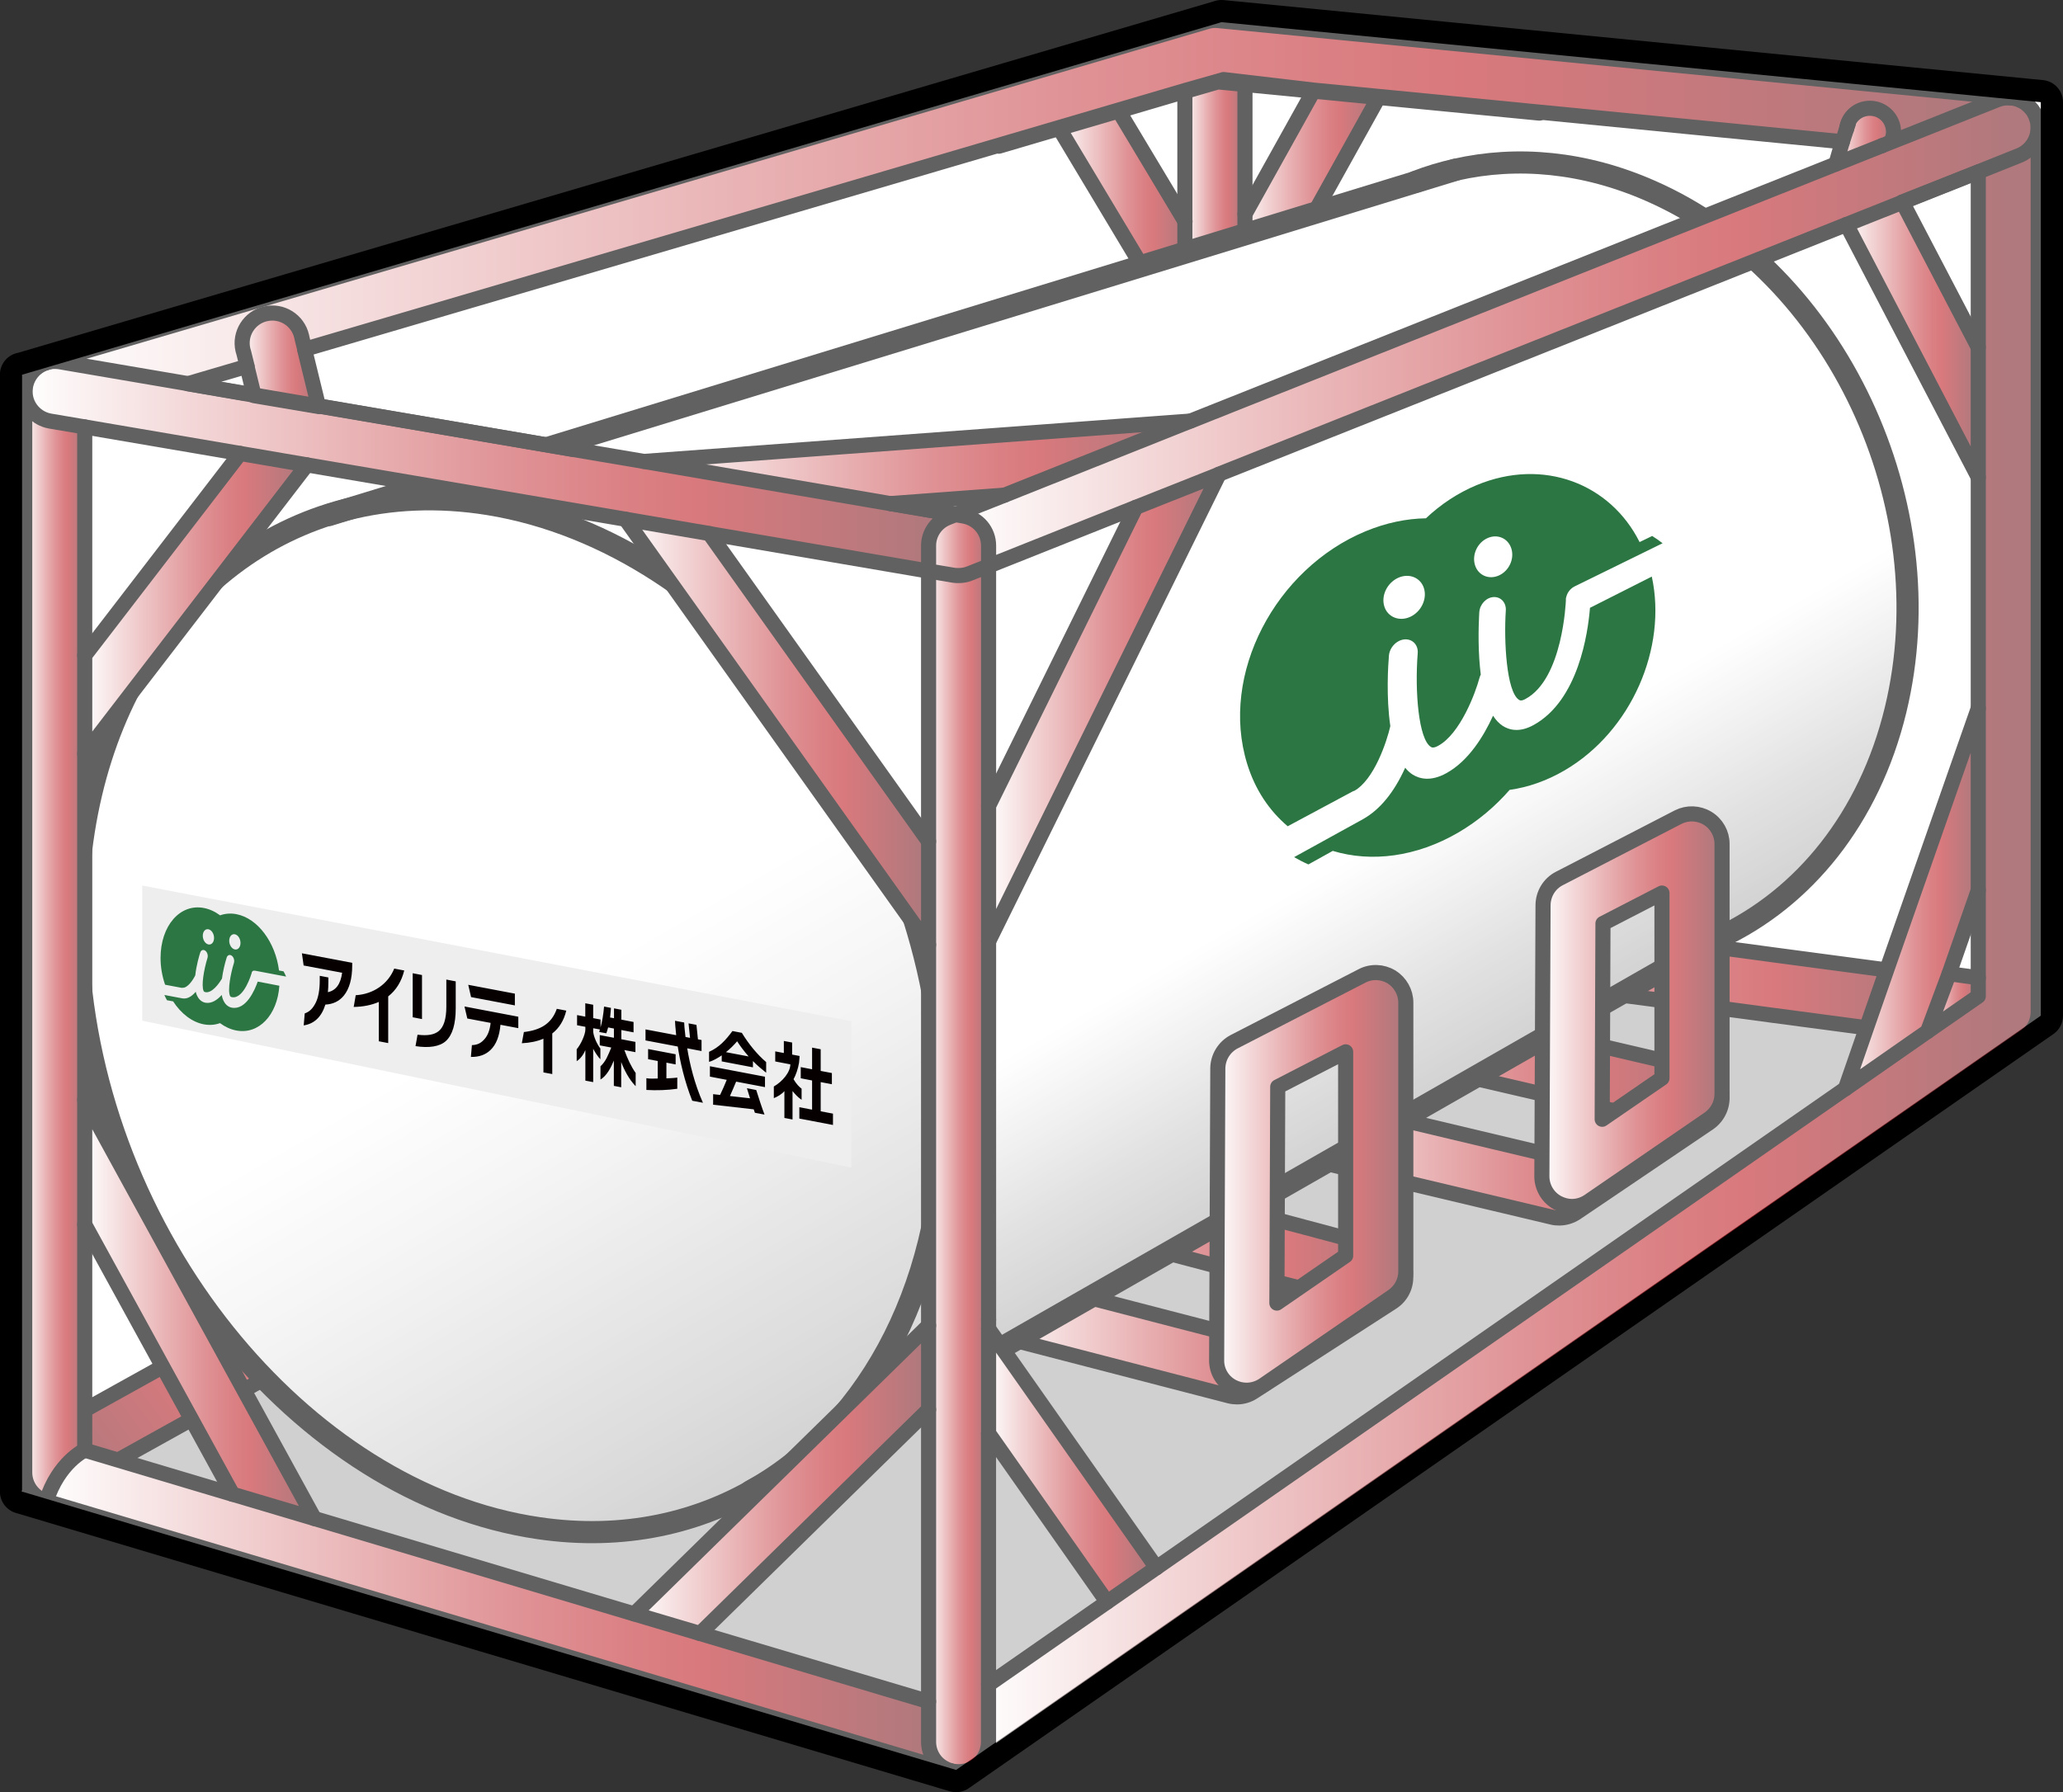 <?xml version="1.0" encoding="UTF-8"?>
<svg id="_レイヤー_2" data-name="レイヤー 2" xmlns="http://www.w3.org/2000/svg" xmlns:xlink="http://www.w3.org/1999/xlink" viewBox="0 0 263.69 229.1">
  <rect x="0" y="0" width="263.69" height="229.1" fill="#333333" stroke="none"/>
  <defs>
    <style>
      .cls-1 {
        stroke-width: 2.83px;
      }

      .cls-1, .cls-2 {
        fill: none;
      }

      .cls-1, .cls-2, .cls-3, .cls-4 {
        stroke: #000;
        stroke-linecap: round;
        stroke-linejoin: round;
      }

      .cls-5 {
        fill: #2c7643;
      }

      .cls-6 {
        fill: #060001;
      }

      .cls-7 {
        fill: url(#_名称未設定グラデーション_2-31);
      }

      .cls-8 {
        fill: url(#_名称未設定グラデーション_2-30);
      }

      .cls-9 {
        fill: url(#_名称未設定グラデーション_2-28);
      }

      .cls-10 {
        fill: url(#_名称未設定グラデーション_2-27);
      }

      .cls-11 {
        fill: url(#_名称未設定グラデーション_2-26);
      }

      .cls-12 {
        fill: url(#_名称未設定グラデーション_2-24);
      }

      .cls-13 {
        fill: url(#_名称未設定グラデーション_2-25);
      }

      .cls-14 {
        fill: url(#_名称未設定グラデーション_2-23);
      }

      .cls-15 {
        fill: url(#_名称未設定グラデーション_2-22);
      }

      .cls-16 {
        fill: url(#_名称未設定グラデーション_2-29);
      }

      .cls-17 {
        fill: url(#_名称未設定グラデーション_2-21);
      }

      .cls-18 {
        fill: url(#_名称未設定グラデーション_2-20);
      }

      .cls-19 {
        fill: url(#_名称未設定グラデーション_2-10);
      }

      .cls-20 {
        fill: url(#_名称未設定グラデーション_2-11);
      }

      .cls-21 {
        fill: url(#_名称未設定グラデーション_2-15);
      }

      .cls-22 {
        fill: url(#_名称未設定グラデーション_2-14);
      }

      .cls-23 {
        fill: url(#_名称未設定グラデーション_2-17);
      }

      .cls-24 {
        fill: url(#_名称未設定グラデーション_2-16);
      }

      .cls-25 {
        fill: url(#_名称未設定グラデーション_2-19);
      }

      .cls-26 {
        fill: url(#_名称未設定グラデーション_2-18);
      }

      .cls-27 {
        fill: url(#_名称未設定グラデーション_2-13);
      }

      .cls-28 {
        fill: url(#_名称未設定グラデーション_2-12);
      }

      .cls-29 {
        fill: url(#_名称未設定グラデーション_4);
      }

      .cls-30 {
        fill: url(#_名称未設定グラデーション_3);
      }

      .cls-31 {
        fill: url(#_名称未設定グラデーション_2);
      }

      .cls-2, .cls-3, .cls-4 {
        stroke-width: 1.93px;
      }

      .cls-32 {
        fill: #fff;
      }

      .cls-33 {
        fill: url(#_名称未設定グラデーション_2-7);
      }

      .cls-34 {
        fill: url(#_名称未設定グラデーション_2-6);
      }

      .cls-35 {
        fill: url(#_名称未設定グラデーション_2-9);
      }

      .cls-36 {
        fill: url(#_名称未設定グラデーション_2-8);
      }

      .cls-37 {
        fill: url(#_名称未設定グラデーション_2-2);
      }

      .cls-38 {
        fill: url(#_名称未設定グラデーション_2-5);
      }

      .cls-39 {
        opacity: .62;
      }

      .cls-40 {
        fill: #eeeeef;
      }

      .cls-41 {
        fill: #b3b3b3;
      }

      .cls-3 {
        fill: url(#_名称未設定グラデーション_2-3);
      }

      .cls-4 {
        fill: url(#_名称未設定グラデーション_2-4);
      }
    </style>
    <linearGradient id="_名称未設定グラデーション_2" data-name="名称未設定グラデーション 2" x1="162.49" y1="141.96" x2="220.11" y2="141.96" gradientUnits="userSpaceOnUse">
      <stop offset="0" stop-color="#fff"/>
      <stop offset=".16" stop-color="#eec5c6"/>
      <stop offset=".36" stop-color="#db8285"/>
      <stop offset=".52" stop-color="#cc5055"/>
      <stop offset=".65" stop-color="#c43238"/>
      <stop offset=".72" stop-color="#c1272d"/>
      <stop offset=".97" stop-color="#80272d"/>
    </linearGradient>
    <linearGradient id="_名称未設定グラデーション_2-2" data-name="名称未設定グラデーション 2" x1="126.84" y1="164.09" x2="179.67" y2="164.09" xlink:href="#_名称未設定グラデーション_2"/>
    <linearGradient id="_名称未設定グラデーション_2-3" data-name="名称未設定グラデーション 2" x1="172" y1="123.61" x2="248.01" y2="123.61" xlink:href="#_名称未設定グラデーション_2"/>
    <linearGradient id="_名称未設定グラデーション_2-4" data-name="名称未設定グラデーション 2" x1="-6092.61" y1="8953.87" x2="-6016.6" y2="8953.87" gradientTransform="translate(526.39 10966.63) rotate(143.35)" xlink:href="#_名称未設定グラデーション_2"/>
    <linearGradient id="_名称未設定グラデーション_2-5" data-name="名称未設定グラデーション 2" x1="158.49" y1="26.49" x2="176.2" y2="26.49" xlink:href="#_名称未設定グラデーション_2"/>
    <linearGradient id="_名称未設定グラデーション_2-6" data-name="名称未設定グラデーション 2" x1="150.39" y1="43.17" x2="160.15" y2="43.17" xlink:href="#_名称未設定グラデーション_2"/>
    <linearGradient id="_名称未設定グラデーション_2-7" data-name="名称未設定グラデーション 2" x1="151.47" y1="26.27" x2="159.13" y2="26.27" xlink:href="#_名称未設定グラデーション_2"/>
    <linearGradient id="_名称未設定グラデーション_2-8" data-name="名称未設定グラデーション 2" x1="135.4" y1="27.81" x2="152.11" y2="27.81" xlink:href="#_名称未設定グラデーション_2"/>
    <linearGradient id="_名称未設定グラデーション_4" data-name="名称未設定グラデーション 4" x1="149.23" y1="88.28" x2="250.31" y2="263.35" gradientUnits="userSpaceOnUse">
      <stop offset=".15" stop-color="#fff"/>
      <stop offset=".18" stop-color="#f1f1f1"/>
      <stop offset=".25" stop-color="#cecece"/>
      <stop offset=".32" stop-color="#b1b1b1"/>
      <stop offset=".4" stop-color="#9b9b9b"/>
      <stop offset=".49" stop-color="#8c8c8c"/>
      <stop offset=".58" stop-color="#828282"/>
      <stop offset=".72" stop-color="gray"/>
    </linearGradient>
    <linearGradient id="_名称未設定グラデーション_3" data-name="名称未設定グラデーション 3" x1="65.27" y1="129.86" x2="121.18" y2="226.71" gradientUnits="userSpaceOnUse">
      <stop offset="0" stop-color="#fff"/>
      <stop offset=".17" stop-color="#efefef"/>
      <stop offset=".51" stop-color="#c5c5c5"/>
      <stop offset=".97" stop-color="#838383"/>
      <stop offset=".99" stop-color="gray"/>
    </linearGradient>
    <linearGradient id="_名称未設定グラデーション_2-9" data-name="名称未設定グラデーション 2" x1="197.08" y1="129.15" x2="220.11" y2="129.15" xlink:href="#_名称未設定グラデーション_2"/>
    <linearGradient id="_名称未設定グラデーション_2-10" data-name="名称未設定グラデーション 2" x1="155.51" y1="151.03" x2="179.68" y2="151.03" xlink:href="#_名称未設定グラデーション_2"/>
    <linearGradient id="_名称未設定グラデーション_2-11" data-name="名称未設定グラデーション 2" x1="124.9" y1="121.16" x2="260.52" y2="121.16" xlink:href="#_名称未設定グラデーション_2"/>
    <linearGradient id="_名称未設定グラデーション_2-12" data-name="名称未設定グラデーション 2" x1="122.13" y1="42.43" x2="260.52" y2="42.43" xlink:href="#_名称未設定グラデーション_2"/>
    <linearGradient id="_名称未設定グラデーション_2-13" data-name="名称未設定グラデーション 2" x1="5.81" y1="26.43" x2="257.06" y2="26.43" xlink:href="#_名称未設定グラデーション_2"/>
    <linearGradient id="_名称未設定グラデーション_2-14" data-name="名称未設定グラデーション 2" x1="246.38" y1="128.17" x2="252.86" y2="128.17" xlink:href="#_名称未設定グラデーション_2"/>
    <linearGradient id="_名称未設定グラデーション_2-15" data-name="名称未設定グラデーション 2" x1="235.87" y1="114.87" x2="252.86" y2="114.87" xlink:href="#_名称未設定グラデーション_2"/>
    <linearGradient id="_名称未設定グラデーション_2-16" data-name="名称未設定グラデーション 2" x1="236.01" y1="43.43" x2="252.86" y2="43.43" xlink:href="#_名称未設定グラデーション_2"/>
    <linearGradient id="_名称未設定グラデーション_2-17" data-name="名称未設定グラデーション 2" x1="234.66" y1="17.4" x2="242.03" y2="17.4" xlink:href="#_名称未設定グラデーション_2"/>
    <linearGradient id="_名称未設定グラデーション_2-18" data-name="名称未設定グラデーション 2" x1="126.36" y1="90.49" x2="155.81" y2="90.49" xlink:href="#_名称未設定グラデーション_2"/>
    <linearGradient id="_名称未設定グラデーション_2-19" data-name="名称未設定グラデーション 2" x1="82.32" y1="59.11" x2="152.15" y2="59.11" xlink:href="#_名称未設定グラデーション_2"/>
    <linearGradient id="_名称未設定グラデーション_2-20" data-name="名称未設定グラデーション 2" x1="126.36" y1="187.34" x2="147.82" y2="187.34" xlink:href="#_名称未設定グラデーション_2"/>
    <linearGradient id="_名称未設定グラデーション_2-21" data-name="名称未設定グラデーション 2" x1="118.69" y1="149.43" x2="126.36" y2="149.43" xlink:href="#_名称未設定グラデーション_2"/>
    <linearGradient id="_名称未設定グラデーション_2-22" data-name="名称未設定グラデーション 2" x1="118.69" y1="69.69" x2="126.36" y2="69.69" xlink:href="#_名称未設定グラデーション_2"/>
    <linearGradient id="_名称未設定グラデーション_2-23" data-name="名称未設定グラデーション 2" x1="3.2" y1="59.61" x2="122.11" y2="59.61" xlink:href="#_名称未設定グラデーション_2"/>
    <linearGradient id="_名称未設定グラデーション_2-24" data-name="名称未設定グラデーション 2" x1="5.89" y1="205.89" x2="121.61" y2="205.89" xlink:href="#_名称未設定グラデーション_2"/>
    <linearGradient id="_名称未設定グラデーション_2-25" data-name="名称未設定グラデーション 2" x1="81.07" y1="189.14" x2="118.69" y2="189.14" xlink:href="#_名称未設定グラデーション_2"/>
    <linearGradient id="_名称未設定グラデーション_2-26" data-name="名称未設定グラデーション 2" x1="79.95" y1="93.58" x2="118.69" y2="93.58" xlink:href="#_名称未設定グラデーション_2"/>
    <linearGradient id="_名称未設定グラデーション_2-27" data-name="名称未設定グラデーション 2" x1="30.94" y1="45.95" x2="40.7" y2="45.95" xlink:href="#_名称未設定グラデーション_2"/>
    <linearGradient id="_名称未設定グラデーション_2-28" data-name="名称未設定グラデーション 2" x1="10.83" y1="167.37" x2="40.18" y2="167.37" xlink:href="#_名称未設定グラデーション_2"/>
    <linearGradient id="_名称未設定グラデーション_2-29" data-name="名称未設定グラデーション 2" x1="10.83" y1="77.17" x2="39.22" y2="77.17" xlink:href="#_名称未設定グラデーション_2"/>
    <linearGradient id="_名称未設定グラデーション_2-30" data-name="名称未設定グラデーション 2" x1="3.17" y1="119.25" x2="10.83" y2="119.25" xlink:href="#_名称未設定グラデーション_2"/>
    <linearGradient id="_名称未設定グラデーション_2-31" data-name="名称未設定グラデーション 2" x1="5.89" y1="188.66" x2="10.83" y2="188.66" xlink:href="#_名称未設定グラデーション_2"/>
  </defs>
  <g id="_メイン" data-name="メイン">
    <g>
      <g>
        <path class="cls-32" d="M122.09,227.68c-.1,0-.19-.02-.28-.05l-76.16-22.7-43.22-12.89c-.6-.18-1.01-.73-1.01-1.36V47.89c0-.72.53-1.31,1.22-1.4l22.8-6.71L121.82,11.44,155.51,1.54l.18-.06c.14-.04.28-.07.43-.07.05,0,.09,0,.14,0l104.73,10.22c.73.07,1.28.68,1.28,1.41v116.79c0,.46-.23.9-.61,1.16l-138.63,96.42c-.24.17-.52.25-.81.25-.04,0-.09,0-.13,0Z"/>
        <path d="M156.12,2.83l82.42,8.05,22.31,2.18v116.79l-43.96,30.57-69.53,48.36-25.15,17.49v-.02s-.01.02-.01.02l-76.16-22.69-43.22-12.89V47.89h.05l22.95-6.76L122.22,12.8l33.69-9.9.21-.07M156.12,0c-.29,0-.57.04-.85.13l-.19.06-33.66,9.89L25.04,38.41l-22.72,6.69c-1.32.24-2.33,1.4-2.33,2.79v142.8c0,1.25.82,2.36,2.02,2.72l43.22,12.89,76.16,22.7c.27.08.54.12.81.12s.57-.04.84-.13c.28-.08.55-.21.79-.38l25.15-17.49,69.53-48.36,43.96-30.57c.76-.53,1.22-1.4,1.22-2.33V13.06c0-1.46-1.11-2.68-2.56-2.82l-22.31-2.18L156.4.01c-.09,0-.18-.01-.28-.01h0Z"/>
      </g>
      <g class="cls-39">
        <polygon class="cls-41" points="259.29 131.93 126.77 222.1 3.58 187.67 162.65 115.35 259.29 131.93"/>
        <g>
          <g>
            <path class="cls-31" d="M220.05,139.69c.27,1.5-.37,3.02-1.62,3.89l-16.99,11.49c-.65.42-1.39.65-2.14.65-.31,0-.6-.02-.9-.1l-32.96-7.83c-1.39-.33-2.5-1.44-2.83-2.83-.35-1.42.12-2.89,1.23-3.83l14.14-12.01c.92-.79,2.17-1.1,3.35-.81l35.81,8.35c1.5.35,2.62,1.54,2.91,3.04ZM198.54,147.77l8.31-5.64-25.38-5.91-6.89,5.85,23.96,5.7Z"/>
            <path class="cls-37" d="M179.66,163.03c.1,1.37-.56,2.71-1.73,3.46l-17.76,11.47c-.62.42-1.35.62-2.08.62-.31,0-.65-.04-.96-.12l-30.29-7.85v-12.8l9.51-7.39c.94-.75,2.19-1,3.33-.69l15.91,4.21,3.83,1.02,3.83,1,8.74,2.33,3.85,1.02.98.25c1.46.4,2.56,1.62,2.81,3.12.02.1.02.21.02.31v.04ZM159.36,169.36l7.12-4.6-.44-.12-2.83-.73-3.83-1.02-3.83-1.02-15.99-4.23-8.04,6.25,24.01,6.23,1.89.5,1.94-1.25Z"/>
          </g>
          <g>
            <path class="cls-2" d="M179.64,162.68c-.25-1.5-1.35-2.73-2.81-3.12l-.98-.25-3.85-1.02-8.74-2.33-3.83-1-3.83-1.02-15.91-4.21c-1.15-.31-2.39-.06-3.33.69l-9.51,7.39v12.8l30.29,7.85c.31.08.65.12.96.12.73,0,1.46-.21,2.08-.62l17.76-11.47c1.17-.75,1.83-2.08,1.73-3.46v-.04c0-.1,0-.21-.02-.31Z"/>
            <polygon class="cls-2" points="166.48 164.76 159.36 169.36 157.42 170.61 155.53 170.11 131.52 163.89 139.56 157.64 155.55 161.87 159.38 162.89 163.21 163.91 166.04 164.63 166.48 164.76"/>
            <path class="cls-2" d="M220.05,139.69c-.29-1.5-1.42-2.69-2.91-3.04l-35.81-8.35c-1.19-.29-2.44.02-3.35.81l-14.14,12.01c-1.1.94-1.58,2.42-1.23,3.83.33,1.39,1.44,2.5,2.83,2.83l32.96,7.83c.29.08.58.1.9.1.75,0,1.5-.23,2.14-.65l16.99-11.49c1.25-.87,1.89-2.39,1.62-3.89Z"/>
            <polygon class="cls-2" points="206.85 142.13 198.54 147.77 174.58 142.07 181.47 136.22 206.85 142.13"/>
          </g>
        </g>
        <path class="cls-3" d="M226.3,122.02l21.71,2.89-2.58,7.39-19.13-2.54-3.85-.52-3.83-.5-7.58-1.02-3.83-.5-3.83-.52-20.69-2.75c-.1-.02-.19-.02-.27-.04l-10.41-1.37,1.02-7.62,30.38,4.04,3.85.52,3.83.5,7.54,1.02,3.83.5,3.85.52Z"/>
        <path class="cls-4" d="M27.41,179.82l-19.15,10.64-2.34-7.47,16.87-9.38,3.4-1.88,3.37-1.89,6.69-3.71,3.37-1.89,3.38-1.87,18.24-10.15c.1-.05.16-.1.24-.13l9.17-5.11,3.73,6.72-26.78,14.89-3.4,1.88-3.37,1.89-6.66,3.68-3.37,1.89-3.4,1.88Z"/>
        <g>
          <g>
            <path class="cls-38" d="M176.2,12.46l-16.05,28.86-1.67-.94c.4-.62.65-1.35.65-2.14v-10.87l8.74-15.72,8.33.81Z"/>
            <path class="cls-34" d="M160.15,41.32l-1.5,2.69c-.67,1.19-1.92,1.94-3.29,1.96h-.06c-1.35,0-2.6-.69-3.29-1.85l-1.62-2.69,1.73-1.04c.69,1.02,1.85,1.69,3.19,1.69s2.5-.67,3.19-1.69l1.67.94Z"/>
            <path class="cls-33" d="M159.13,27.37v10.87c0,.79-.25,1.52-.65,2.14-.69,1.02-1.85,1.69-3.19,1.69s-2.5-.67-3.19-1.69c-.4-.62-.65-1.35-.65-2.14V11.69l4.21-1.23,3.46.33v16.57Z"/>
            <path class="cls-36" d="M152.11,40.38l-1.73,1.04-14.99-25,7.6-2.23,8.47,14.12v9.93c0,.79.25,1.52.65,2.14Z"/>
          </g>
          <g>
            <line class="cls-2" x1="167.88" y1="11.65" x2="159.13" y2="27.37"/>
            <line class="cls-2" x1="151.47" y1="28.31" x2="143" y2="14.19"/>
            <path class="cls-2" d="M176.2,12.46l-16.05,28.86-1.5,2.69c-.67,1.19-1.92,1.94-3.29,1.96h-.06c-1.35,0-2.6-.69-3.29-1.85l-1.62-2.69-14.99-25"/>
            <polyline class="cls-2" points="151.47 11.69 155.68 10.47 159.13 10.8"/>
            <path class="cls-2" d="M196.77,14.46l-20.55-2h-.02l-8.33-.81-8.74-.85v27.44c0,.79-.25,1.52-.65,2.14-.69,1.02-1.85,1.69-3.19,1.69s-2.5-.67-3.19-1.69c-.4-.62-.65-1.35-.65-2.14V11.69l-8.47,2.5-7.6,2.23-7.7,2.27"/>
          </g>
        </g>
        <g>
          <g>
            <path class="cls-29" d="M210.99,24.42c23.72,10.42,37.65,40.14,31.3,66.35-3.37,13.89-11.77,24.08-22.47,29.09l-.25.1-121.89,69.7c14.77-9.23,23.96-27.91,22.94-50.93-1.61-35.97-27.54-69.29-58.16-74.26-6.46-1.04-12.62-.74-18.28.72L186.07,21.7c7.84-1.78,16.44-1.02,24.92,2.72Z"/>
            <path class="cls-30" d="M44.19,65.18c5.66-1.47,11.81-1.76,18.28-.72,30.62,4.98,56.55,38.3,58.16,74.26,1.02,23.02-8.17,41.71-22.94,50.93-.04.02-.06.04-.1.06-8.15,5.05-17.96,7.23-28.7,5.66-30.5-4.43-56.99-37.34-58.93-73.68-1.55-28.89,12.87-50.99,34.22-56.52Z"/>
          </g>
          <g>
            <path class="cls-1" d="M97.59,189.71c-8.15,5.05-17.96,7.23-28.7,5.66-30.5-4.43-56.99-37.34-58.93-73.68-1.55-28.89,12.87-50.99,34.22-56.52,5.66-1.47,11.81-1.76,18.28-.72,30.62,4.98,56.55,38.3,58.16,74.26,1.02,23.02-8.17,41.71-22.94,50.93"/>
            <path class="cls-1" d="M180.96,23.24c1.67-.65,3.37-1.16,5.11-1.55,7.84-1.78,16.44-1.02,24.92,2.72,23.72,10.42,37.65,40.14,31.3,66.35-3.37,13.89-11.77,24.08-22.47,29.09"/>
            <polyline class="cls-1" points="186.07 21.7 44.19 65.18 42.03 65.85"/>
            <path class="cls-1" d="M95.96,190.63l1.63-.92s.06-.04.1-.06l121.89-69.7"/>
          </g>
        </g>
        <g>
          <g>
            <path class="cls-35" d="M220.11,107.88v31.98c0,1.25-.62,2.44-1.67,3.16l-15.34,10.53c-.67.46-1.42.69-2.19.69-.6,0-1.23-.17-1.79-.46-1.25-.67-2.04-1.98-2.04-3.39l.15-34.69c.02-1.44.81-2.75,2.08-3.39l15.2-7.85c1.19-.6,2.6-.54,3.75.15s1.85,1.94,1.85,3.27ZM212.43,137.84v-23.67l-7.54,3.89-.1,25.03,7.64-5.25Z"/>
            <path class="cls-19" d="M179.68,128.18v34.37c0,1.27-.62,2.44-1.67,3.16l-16.51,11.35c-.65.44-1.42.67-2.17.67-.62,0-1.23-.15-1.79-.44-1.27-.67-2.06-1.98-2.04-3.41l.15-37.31c.02-1.42.81-2.73,2.08-3.39l16.34-8.41c1.19-.62,2.62-.56,3.77.12,1.12.71,1.83,1.94,1.83,3.29ZM172,160.53v-26.07l-8.68,4.48-.1,27.65,8.79-6.06Z"/>
          </g>
          <g>
            <path class="cls-2" d="M177.85,124.89c-1.15-.69-2.58-.75-3.77-.12l-16.34,8.41c-1.27.67-2.06,1.98-2.08,3.39l-.15,37.31c-.02,1.44.77,2.75,2.04,3.41.56.29,1.17.44,1.79.44.75,0,1.52-.23,2.17-.67l16.51-11.35c1.04-.73,1.67-1.89,1.67-3.16v-34.37c0-1.35-.71-2.58-1.83-3.29Z"/>
            <polygon class="cls-2" points="172 134.47 172 160.53 163.21 166.59 163.32 138.94 172 134.47"/>
            <path class="cls-2" d="M218.26,104.61c-1.15-.69-2.56-.75-3.75-.15l-15.2,7.85c-1.27.65-2.06,1.96-2.08,3.39l-.15,34.69c0,1.42.79,2.73,2.04,3.39.56.29,1.19.46,1.79.46.77,0,1.52-.23,2.19-.69l15.34-10.53c1.04-.73,1.67-1.92,1.67-3.16v-31.98c0-1.33-.71-2.58-1.85-3.27Z"/>
            <polygon class="cls-2" points="212.43 114.17 212.43 137.84 204.79 143.09 204.89 118.06 212.43 114.17"/>
          </g>
        </g>
        <g>
          <g>
            <path class="cls-20" d="M260.52,16.62v112.74c0,1.25-.6,2.44-1.64,3.14l-133.97,93.19c.94-.73,1.46-1.85,1.46-3.02v-7.33l15.16-10.53,6.31-4.39,88.03-61.23h.02l10.51-7.33,6.47-4.5V21.99l5.25-2.1c1.37-.54,2.31-1.83,2.42-3.27Z"/>
            <path class="cls-28" d="M260.52,16.33v.29c-.1,1.44-1.04,2.73-2.42,3.27l-5.25,2.1-9.68,3.83v.02l-7.16,2.85-80.2,31.92v.02l-10.64,4.23-18.82,7.5v-2.6c0-1.87-1.33-3.46-3.19-3.79l-1.04-.17v-.02l6.27-2.48,23.76-9.47h.02l82.49-32.85,5.91-2.35,1.46-.58,1.64-.65h.02l.04-.02,11.53-4.6c.58-.23,1.19-.31,1.79-.25h.04c.21.02.42.06.6.12.17.04.33.08.48.17.4.15.75.37,1.06.67.08.06.17.15.25.25.35.35.6.77.77,1.23l.12.37c.04.15.08.31.1.46v.06c.02.17.02.31.02.48Z"/>
            <path class="cls-27" d="M257.06,12.52c-.6-.06-1.21.02-1.79.25l-11.53,4.6-.04.02h-.02l-1.64.65-.15-.33c.1-.29.15-.56.15-.85,0-1.67-1.35-3.02-3.02-3.02-1.54,0-2.79,1.12-2.98,2.62l-.54,1.67-59.23-5.79h-.02l-8.33-.81-11.51-1.35-4.89,1.39L38.95,44.65l-.33-1.35s-.04-.19-.06-.29c-.48-2.08-2.54-3.37-4.62-2.89-2.06.46-3.37,2.54-2.89,4.6.04.15.08.29.12.42l.42,1.69-7.58,2.23,7,1.21-23.32-3.98c-.21-.04-.46-.06-.69-.06-.42,0-.81.06-1.19.21.04-.02.1-.04.15-.06L154.23,2.78c.48-.15.98-.21,1.48-.15l101.35,9.89Z"/>
            <polygon class="cls-22" points="252.86 124.99 252.86 127.36 246.38 131.86 249.13 124.49 252.86 124.99"/>
            <polygon class="cls-21" points="252.86 90.55 252.86 113.81 249.13 124.49 246.38 131.86 235.87 139.19 238.76 130.86 241.34 123.47 252.86 90.55"/>
            <polygon class="cls-24" points="252.86 44.4 252.86 61.01 236.01 28.7 243.17 25.85 252.86 44.4"/>
            <path class="cls-23" d="M236.03,16.46c.19-1.5,1.44-2.62,2.98-2.62,1.67,0,3.02,1.35,3.02,3.02,0,.29-.04.56-.15.85l.15.33-1.46.58-5.91,2.35.83-2.85.54-1.67Z"/>
            <polygon class="cls-26" points="155.81 60.64 126.36 120.35 126.36 103.02 145.18 64.86 155.81 60.64"/>
            <polygon class="cls-25" points="152.15 53.83 128.4 63.3 113.84 64.38 113.78 64.38 82.32 58.99 152.15 53.83"/>
            <polygon class="cls-18" points="126.36 169.88 147.82 200.42 141.51 204.81 126.36 183.24 126.36 169.88"/>
            <path class="cls-17" d="M126.36,215.35v7.33c0,1.17-.52,2.29-1.46,3.02-.02.02-.06.04-.08.06-.04.02-.06.04-.1.06-.17.12-.33.21-.5.29-.52.27-1.1.4-1.69.4-.19,0-.37-.02-.54-.04-.12,0-.25-.02-.37-.06-.29-.08-.58-.19-.85-.33-1.27-.65-2.06-1.96-2.06-3.39V73l3.19.54c.21.04.44.04.65.04.48,0,.96-.08,1.42-.27l2.42-.96v142.99Z"/>
            <path class="cls-15" d="M126.36,69.75v2.6l-2.42.96c-.46.19-.94.27-1.42.27-.21,0-.44,0-.65-.04l-3.19-.54v-3.25c0-1.56.96-2.98,2.42-3.56l1-.4h.02l1.04.17c1.85.33,3.19,1.92,3.19,3.79Z"/>
            <path class="cls-14" d="M122.11,65.8l-1,.4c-1.46.58-2.42,2-2.42,3.56v3.25l-28.02-4.79-10.72-1.83-40.72-6.95-8.54-1.46-19.86-3.39-4.43-.75c-1.75-.31-3.08-1.77-3.19-3.56-.08-1.58.79-3,2.17-3.69.12-.06.27-.12.44-.17.37-.15.77-.21,1.19-.21.23,0,.48.02.69.06l23.32,3.98,1.46.25.02.08,8.24,1.39-.02-.06h.02l32.6,5.56,8.97,1.52h.02l31.46,5.39h.06l8.27,1.42Z"/>
            <path class="cls-12" d="M121.61,226.4c-.06,0-.12-.02-.19-.04L5.89,191.92l4.93-6.54,18.9,5.64h.02l10.43,3.1,40.89,12.2,8.41,2.5,29.21,8.7v5.14c0,1.44.79,2.75,2.06,3.39.27.15.56.25.85.33Z"/>
            <polygon class="cls-13" points="118.69 169.46 118.69 180.2 89.48 208.83 81.07 206.33 118.69 169.46"/>
            <polygon class="cls-11" points="118.69 107.56 118.69 120.78 79.95 66.38 90.67 68.21 118.69 107.56"/>
            <path class="cls-10" d="M38.95,44.73l1.75,7.16-8.22-1.39h-.02l-.87-3.6v-.08l-.42-1.69c-.04-.12-.08-.27-.12-.42-.48-2.06.83-4.14,2.89-4.6,2.08-.48,4.14.81,4.62,2.89.02.1.06.29.06.29l.33,1.35v.08Z"/>
            <polygon class="cls-9" points="10.83 140.6 40.18 194.13 29.75 191.03 29.73 191.03 10.83 156.55 10.83 140.6"/>
            <polygon class="cls-16" points="39.22 59.43 10.83 96.36 10.83 83.79 30.69 57.97 39.22 59.43"/>
            <path class="cls-8" d="M10.83,156.55v28.84s-3.35,1.54-4.93,6.54c-1.62-.5-2.73-1.98-2.73-3.69V50.04c0-1.54.9-2.87,2.21-3.46-1.37.69-2.25,2.1-2.17,3.69.1,1.79,1.44,3.25,3.19,3.56l4.43.75v101.97Z"/>
            <path class="cls-7" d="M10.83,185.39l-4.93,6.54c1.58-5,4.93-6.54,4.93-6.54Z"/>
          </g>
          <g>
            <line class="cls-2" x1="249.13" y1="124.49" x2="252.86" y2="124.99"/>
            <line class="cls-2" x1="243.17" y1="25.85" x2="252.86" y2="21.99"/>
            <line class="cls-2" x1="252.86" y1="44.4" x2="252.86" y2="21.99"/>
            <line class="cls-2" x1="252.86" y1="90.55" x2="252.86" y2="61.01"/>
            <polyline class="cls-2" points="246.38 131.86 252.86 127.36 252.86 124.99 252.86 113.81"/>
            <polyline class="cls-2" points="147.82 200.42 235.85 139.19 235.87 139.19"/>
            <line class="cls-2" x1="126.36" y1="215.35" x2="141.51" y2="204.81"/>
            <path class="cls-2" d="M260.52,16.62v112.74c0,1.25-.6,2.44-1.64,3.14l-133.97,93.19"/>
            <line class="cls-2" x1="126.36" y1="169.88" x2="126.36" y2="168.73"/>
            <path class="cls-2" d="M121.61,226.4c.12.04.25.06.37.06.17.02.35.04.54.04.58,0,1.17-.12,1.69-.4.17-.08.33-.17.5-.29.04-.02.06-.04.1-.06.02-.02.06-.04.08-.06.94-.73,1.46-1.85,1.46-3.02v-39.43"/>
            <line class="cls-2" x1="118.69" y1="180.2" x2="118.69" y2="217.53"/>
            <line class="cls-2" x1="118.69" y1="120.78" x2="118.69" y2="169.46"/>
            <line class="cls-2" x1="118.69" y1="73" x2="118.69" y2="107.56"/>
            <line class="cls-2" x1="126.36" y1="103.02" x2="126.36" y2="72.36"/>
            <polyline class="cls-2" points="126.36 168.73 126.36 164.78 126.36 160.8 126.36 155.93 126.36 120.35"/>
            <path class="cls-2" d="M89.48,208.83l29.21,8.7v5.14c0,1.44.79,2.75,2.06,3.39.27.15.56.25.85.33-.06,0-.12-.02-.19-.04L5.89,191.92c-1.62-.5-2.73-1.98-2.73-3.69V50.04c0-1.54.9-2.87,2.21-3.46"/>
            <line class="cls-2" x1="40.18" y1="194.13" x2="81.07" y2="206.33"/>
            <polyline class="cls-2" points="10.83 156.55 10.83 185.39 29.73 191.03"/>
            <line class="cls-2" x1="10.83" y1="96.36" x2="10.83" y2="140.6"/>
            <line class="cls-2" x1="10.83" y1="54.58" x2="10.83" y2="83.79"/>
            <path class="cls-2" d="M118.69,73l3.19.54c.21.04.44.04.65.04.48,0,.96-.08,1.42-.27l2.42-.96"/>
            <line class="cls-2" x1="122.13" y1="65.8" x2="122.11" y2="65.8"/>
            <polyline class="cls-2" points="236.26 15.77 236.03 16.46 235.49 18.12"/>
            <path class="cls-2" d="M5.81,46.42s.1-.04.15-.06L154.23,2.78c.48-.15.98-.21,1.48-.15l101.35,9.89"/>
            <path class="cls-2" d="M240.57,18.62l1.46-.58,1.64-.65h.02l.04-.02,11.53-4.6c.58-.23,1.19-.31,1.79-.25h.04c.21.02.42.06.6.12.17.04.33.08.48.17.4.15.75.37,1.06.67.08.06.17.15.25.25.35.35.6.77.77,1.23l.12.37c.04.15.08.31.1.46v.06c.02.17.02.31.02.48v.29c-.1,1.44-1.04,2.73-2.42,3.27l-5.25,2.1-9.68,3.83v.02"/>
            <path class="cls-2" d="M145.18,64.86l-18.82,7.5v-2.6c0-1.87-1.33-3.46-3.19-3.79l-1.04-.17v-.02"/>
            <polyline class="cls-2" points="236.01 28.7 155.81 60.62 155.81 60.64"/>
            <path class="cls-2" d="M113.84,64.38l8.27,1.42-1,.4c-1.46.58-2.42,2-2.42,3.56v3.25l-28.02-4.79"/>
            <line class="cls-2" x1="40.72" y1="51.91" x2="73.33" y2="57.47"/>
            <path class="cls-2" d="M30.69,57.97l-19.86-3.39-4.43-.75c-1.75-.31-3.08-1.77-3.19-3.56-.08-1.58.79-3,2.17-3.69.12-.06.27-.12.44-.17.37-.15.77-.21,1.19-.21.23,0,.48.02.69.06l23.32,3.98"/>
            <line class="cls-2" x1="79.95" y1="66.38" x2="39.22" y2="59.43"/>
            <line class="cls-2" x1="152.15" y1="53.83" x2="82.32" y2="58.99"/>
            <line class="cls-2" x1="113.84" y1="64.38" x2="128.4" y2="63.3"/>
            <polygon class="cls-2" points="90.67 68.21 79.95 66.38 118.69 120.78 118.69 107.56 90.67 68.21"/>
            <polygon class="cls-2" points="145.18 64.86 126.36 103.02 126.36 120.35 155.81 60.64 145.18 64.86"/>
            <polygon class="cls-2" points="118.69 169.46 118.69 180.2 89.48 208.83 81.07 206.33 118.69 169.46"/>
            <polygon class="cls-2" points="147.82 200.42 141.51 204.81 126.36 183.24 126.36 169.88 147.82 200.42"/>
            <polygon class="cls-2" points="40.18 194.13 29.75 191.03 29.73 191.03 10.83 156.55 10.83 140.6 40.18 194.13"/>
            <polygon class="cls-2" points="39.22 59.43 10.83 96.36 10.83 83.79 30.69 57.97 39.22 59.43"/>
            <polyline class="cls-2" points="38.95 44.73 40.7 51.89 40.7 51.91 40.72 51.97 32.48 50.58 32.46 50.5 31.58 46.89"/>
            <polyline class="cls-2" points="40.72 51.89 40.72 51.91 40.7 51.91 32.48 50.5"/>
            <polygon class="cls-2" points="252.86 44.4 252.86 61.01 236.01 28.7 243.17 25.85 252.86 44.4"/>
            <polygon class="cls-2" points="252.86 90.55 252.86 113.81 249.13 124.49 246.38 131.86 235.87 139.19 238.76 130.86 241.34 123.47 252.86 90.55"/>
            <polyline class="cls-2" points="40.72 51.89 73.33 57.47 82.3 58.99 82.32 58.99 113.78 64.38 113.84 64.38 122.13 65.78 128.4 63.3 152.15 53.83 152.17 53.83 234.66 20.97 240.57 18.62"/>
            <path class="cls-2" d="M234.66,20.97l.83-2.85-59.23-5.79h-.02l-8.33-.81-11.51-1.35-4.89,1.39L38.95,44.65l-.33-1.35s-.04-.19-.06-.29c-.48-2.08-2.54-3.37-4.62-2.89-2.06.46-3.37,2.54-2.89,4.6.04.15.08.29.12.42l.42,1.69-7.58,2.23,7,1.21,1.46.25h.02"/>
            <path class="cls-2" d="M241.88,17.71c.1-.29.15-.56.15-.85,0-1.67-1.35-3.02-3.02-3.02-1.54,0-2.79,1.12-2.98,2.62"/>
            <path class="cls-2" d="M10.83,185.39s-3.35,1.54-4.93,6.54"/>
          </g>
        </g>
      </g>
      <g>
        <polygon class="cls-40" points="108.82 149.27 18.18 130.49 18.18 113.21 108.82 130.56 108.82 149.27"/>
        <g>
          <g>
            <path class="cls-5" d="M23.27,126.27c.7.13,1.45-1.08,1.69-1.58.14-1.29.51-2.53.63-2.9.1-.33.39-.44.65-.25.26.19.38.6.28.93-.47,1.51-.8,3.54-.5,4.2.02.05.06.14.24.17.83.16,1.74-1.11,2.03-1.61.02-.04.05-.08.08-.11.03-.22.07-.46.11-.7.2-1.07.47-1.95.49-1.99.1-.33.39-.44.65-.25.26.19.38.6.28.93-.4,1.27-.83,3.47-.5,4.2.02.05.06.14.24.17,1.54.29,2.51-3.02,2.52-3.06,0,0,0,0,0-.01,0-.01,0-.02.01-.04,0,0,0-.02,0-.02,0-.01,0-.02.01-.03,0,0,0-.02.01-.03,0,0,0-.02.01-.02,0,0,.01-.02.02-.03,0,0,0-.01.01-.02,0,0,.01-.02.02-.02,0,0,0-.01.01-.02,0,0,.01-.01.02-.02,0,0,.01-.01.02-.01,0,0,.01-.01.02-.02,0,0,.01,0,.02-.01,0,0,.01,0,.02-.01,0,0,.02,0,.02-.01,0,0,.01,0,.02,0,0,0,.02,0,.03,0,0,0,.01,0,.02,0,0,0,.02,0,.03,0,0,0,.02,0,.02,0,0,0,.02,0,.02,0,0,0,.02,0,.03,0,0,0,.01,0,.02,0,.01,0,.02,0,.03,0,0,0,0,0,.01,0l3.96.75c-.1-.23-.21-.45-.33-.67l-.58-.11c-.45-3.59-2.72-6.68-5.45-7.2-.74-.14-1.44-.08-2.08.15-.64-.47-1.34-.8-2.08-.94-3.05-.58-5.53,2.28-5.53,6.39,0,1.19.21,2.35.58,3.42l2.17.41ZM30.02,119.44c.4.08.72.57.72,1.11s-.32.91-.72.83-.72-.57-.72-1.11.32-.91.72-.83ZM26.64,118.8c.4.08.72.57.72,1.11s-.32.91-.72.83-.72-.57-.72-1.11.32-.91.72-.83Z"/>
            <path class="cls-5" d="M32.95,125.47c-.37,1.06-1.48,3.7-3.33,3.35-.58-.11-.9-.56-1.07-.92-.09-.21-.17-.44-.21-.7-.52.58-1.26,1.14-2.09.99-.58-.11-.9-.56-1.07-.92-.07-.15-.12-.31-.16-.48-.56.66-1.14.95-1.73.84h0s-2.28-.43-2.28-.43c.1.23.21.45.33.67l.79.15c1,1.54,2.39,2.64,3.91,2.93.74.14,1.44.08,2.08-.15.64.47,1.34.8,2.08.94,2.89.55,5.25-1.98,5.51-5.72l-2.77-.53Z"/>
          </g>
          <path class="cls-6" d="M38.58,121.87l6.44,1.22v.31c0,1.71-.36,3.01-1.07,3.88-.59.72-1.38,1.1-2.36,1.15-.49,1.57-1.41,2.45-2.77,2.66l.13-1.53c.68-.24,1.06-.7,1.39-1.34.35-.69.53-1.66.53-2.9v-.57l1.1.21v.65c0,.44-.02.85-.06,1.23,1.02-.21,1.63-1.03,1.82-2.48l-4.92-.93-.22-1.56ZM45.47,127.22l-.26,1.51c1.22-.02,2.29-.24,3.21-.64v5.03l1.2.23v-5.97c1-.78,1.69-1.88,2.05-3.31l-1.28-.24c-.8,1.97-2.67,3.27-4.92,3.4ZM53.94,124.65l-1.19-.23v5.63l1.19.23v-5.63ZM57.05,128.69c0,1.57-.33,2.62-.99,3.14-.56.44-1.37.61-2.69.45l-.26,1.46c1.72.27,3.1.06,3.89-.66.83-.77,1.25-2.16,1.25-4.18v-3.44l-1.2-.23v3.45ZM65.81,128.53v-1.5l-5.96-1.13.36,1.57,5.59,1.06ZM59.74,130.21l2.97.56c-.09.88-.34,1.57-.77,2.06-.42.49-.88.76-1.62.78l-.13,1.51c1.04.02,1.87-.27,2.51-.89.72-.69,1.14-1.76,1.27-3.22l2.28.43v-1.46l-6.88-1.31.36,1.53ZM66.96,131.95l-.26,1.42c1.05-.05,1.97-.24,2.76-.58v4.31l1.13.21v-5.19c.89-.69,1.49-1.67,1.79-2.92l-1.21-.23c-.68,1.96-2.16,2.73-4.21,2.97ZM79.79,134.24l1.43.27v-1.31l-1.8-.34v-1.18l1.56.3v-1.33l-1.56-.3v-1.26l-.94-.18v1.26l-.5-.09c.03-.2.08-.8.11-1.23l-.88-.17c-.07.89-.24,1.96-.45,2.67v-1.01s-.94-.18-.94-.18v-1.71l-1.01-.19v1.71l-1.05-.2v1.3l1.06.2v.35c0,.62-.57,1.9-1.11,2.52v1.52c.47-.28.89-.87,1.11-1.41v3.9l1,.19v-4.26c.22.43.63,1.05.92,1.34v-1.37c-.42-.55-.85-1.47-.92-2.15v-.45l.86.16-.09.32.91.17c.09-.3.15-.43.23-.75l.74.14v1.18l-1.81-.34v1.31l1.47.28c-.4.96-.69,1.77-1.38,2.4v1.69c.79-.46,1.34-1.52,1.71-2.42v3.23l.94.18v-3.23c.36.97,1,2.23,1.85,3.09v-1.69c-.6-.85-1.02-1.77-1.45-2.94ZM104.9,142.07v-3.73l1.43.27v-1.43l-1.43-.27v-2.77l-1.1-.21v2.77l-1.45-.28v1.43l1.45.28v3.73l-1.63-.31v1.45l4.3.82v-1.45l-1.57-.3ZM102.47,139.19c-.34-.27-.64-.55-1.04-1.22.29-.52.58-1.34.7-2.1.05-.34.07-.87.07-.87l-.95-.18v-1.54l-1.06-.2v1.54l-1.1-.21v1.29l1.93.37c0,.99-.99,2.19-2.11,2.83v1.49c.51-.2,1.05-.54,1.35-.9v3.43l1.04.2v-3.64c.31.39.71.83,1.16,1.12v-1.41ZM85.17,135.85l1.19.23v-1.3l-3.52-.67v1.3l1.23.23v2.24c-.54,0-.95.05-1.45-.04v1.5c1.28.08,2.71.03,3.95-.15v-1.43c-.5.07-.97.08-1.39.1v-2ZM89.67,134.37v-1.41l-.46-.09-.19-1.85-1.01-.19.19,1.85-.58-.11c-.12-.93-.16-1.59-.17-1.85l-1.17-.22c0,.18.04.85.15,1.84l-3.92-.74v1.41l4.12.78c.3,1.91.85,4.42,1.85,6.93l1.37.26c-1.09-2.44-1.69-5-2.01-6.96l1.84.35ZM90.75,137.64l2.14.41c-.21.54-.55,1.3-.85,1.93l-.89-.1v1.35l5.19.59c.05.15.1.29.15.44l1.23.23c-.32-.82-.77-2.21-1.06-3.14l-1.19-.23c.04.15.2.66.4,1.29l-2.57-.29c.3-.66.61-1.41.79-1.84l3.69.7v-1.33l-7.04-1.34v1.33ZM97.93,135.78v1.36c-.43-.34-1.24-1.01-1.69-1.49v.8l-3.99-.76v-.77c-.4.28-1.11.7-1.62.83v-1.28c1.31-.59,2.12-1.49,2.99-2.66l1.2.23c.91,1.48,1.98,2.78,3.11,3.74ZM95.69,135.06c-.57-.65-1.06-1.3-1.47-1.94-.43.51-.91.98-1.43,1.39l2.9.55Z"/>
        </g>
        <g>
          <path class="cls-5" d="M173.04,101.14c2.61-1.4,4.25-6.44,4.67-8.32-.55-3.72-.28-7.79-.18-9,.09-1.07,1-2,2.01-2.08,1.01-.07,1.76.72,1.67,1.78-.39,4.94.13,10.96,1.66,11.95.12.08.33.21.93-.11,2.85-1.53,4.8-6.8,5.3-8.68.04-.15.1-.3.17-.44-.08-.63-.14-1.29-.19-2-.2-3.09,0-5.85,0-5.97.07-1.02.89-1.89,1.83-1.94.93-.05,1.63.72,1.56,1.72-.26,3.94.09,10.33,1.66,11.4.11.08.31.21.85-.09,4.8-2.57,5.16-12.51,5.17-12.61,0-.01,0-.02,0-.04,0-.04,0-.07,0-.11,0-.02,0-.05,0-.07,0-.03,0-.06.02-.1,0-.03.01-.06.02-.08,0-.03.01-.05.02-.08,0-.03.02-.06.03-.09,0-.02.02-.05.02-.07.01-.03.02-.06.04-.1,0-.02.02-.04.03-.07.01-.03.03-.06.04-.09.01-.02.02-.05.04-.07.01-.03.03-.05.05-.08.02-.02.03-.05.05-.07.02-.02.03-.04.05-.07.02-.03.04-.05.06-.08.02-.02.03-.04.05-.06.02-.02.04-.05.07-.07.02-.02.03-.04.05-.05.02-.02.04-.04.07-.06.02-.02.04-.04.06-.05.02-.02.04-.03.06-.05.03-.02.05-.04.08-.05.02-.01.04-.02.06-.04.03-.02.06-.04.09-.05.01,0,.02-.01.03-.02l11.27-5.53c-.43-.33-.87-.65-1.33-.93l-1.61.78c-3.73-7.46-12.29-10.83-20.83-7.28-2.4,1-4.58,2.45-6.48,4.24-2.48.04-5.09.57-7.72,1.66-11.49,4.77-18.67,18.26-15.13,29.73,1.02,3.32,2.84,6,5.18,7.98l8.43-4.52ZM190.14,68.79c1.28-.57,2.63.03,3.04,1.34s-.29,2.84-1.57,3.43-2.67.01-3.08-1.32.32-2.88,1.61-3.45ZM178.73,73.86c1.4-.62,2.86-.01,3.28,1.35s-.35,2.99-1.74,3.64-2.9.06-3.33-1.33.38-3.03,1.79-3.66Z"/>
          <path class="cls-5" d="M203.23,77.7c-.26,3.23-1.48,11.83-7.21,14.99-1.85,1.02-3.18.61-3.97.09-.45-.3-.86-.73-1.21-1.28-1.2,2.63-3.13,5.78-5.96,7.34-2.02,1.12-3.46.72-4.32.18-.35-.22-.67-.52-.95-.87-1.41,3.13-3.21,5.34-5.37,6.56h0s-8.83,4.87-8.83,4.87c.59.34,1.21.66,1.83.93l3.11-1.73c4.93,1.5,10.69.78,16.07-2.36,2.51-1.47,4.7-3.33,6.54-5.44,2.35-.33,4.72-1.15,7.02-2.49,8.6-5.03,13.13-15.72,11.15-24.78l-7.89,3.99Z"/>
        </g>
      </g>
    </g>
  </g>
</svg>